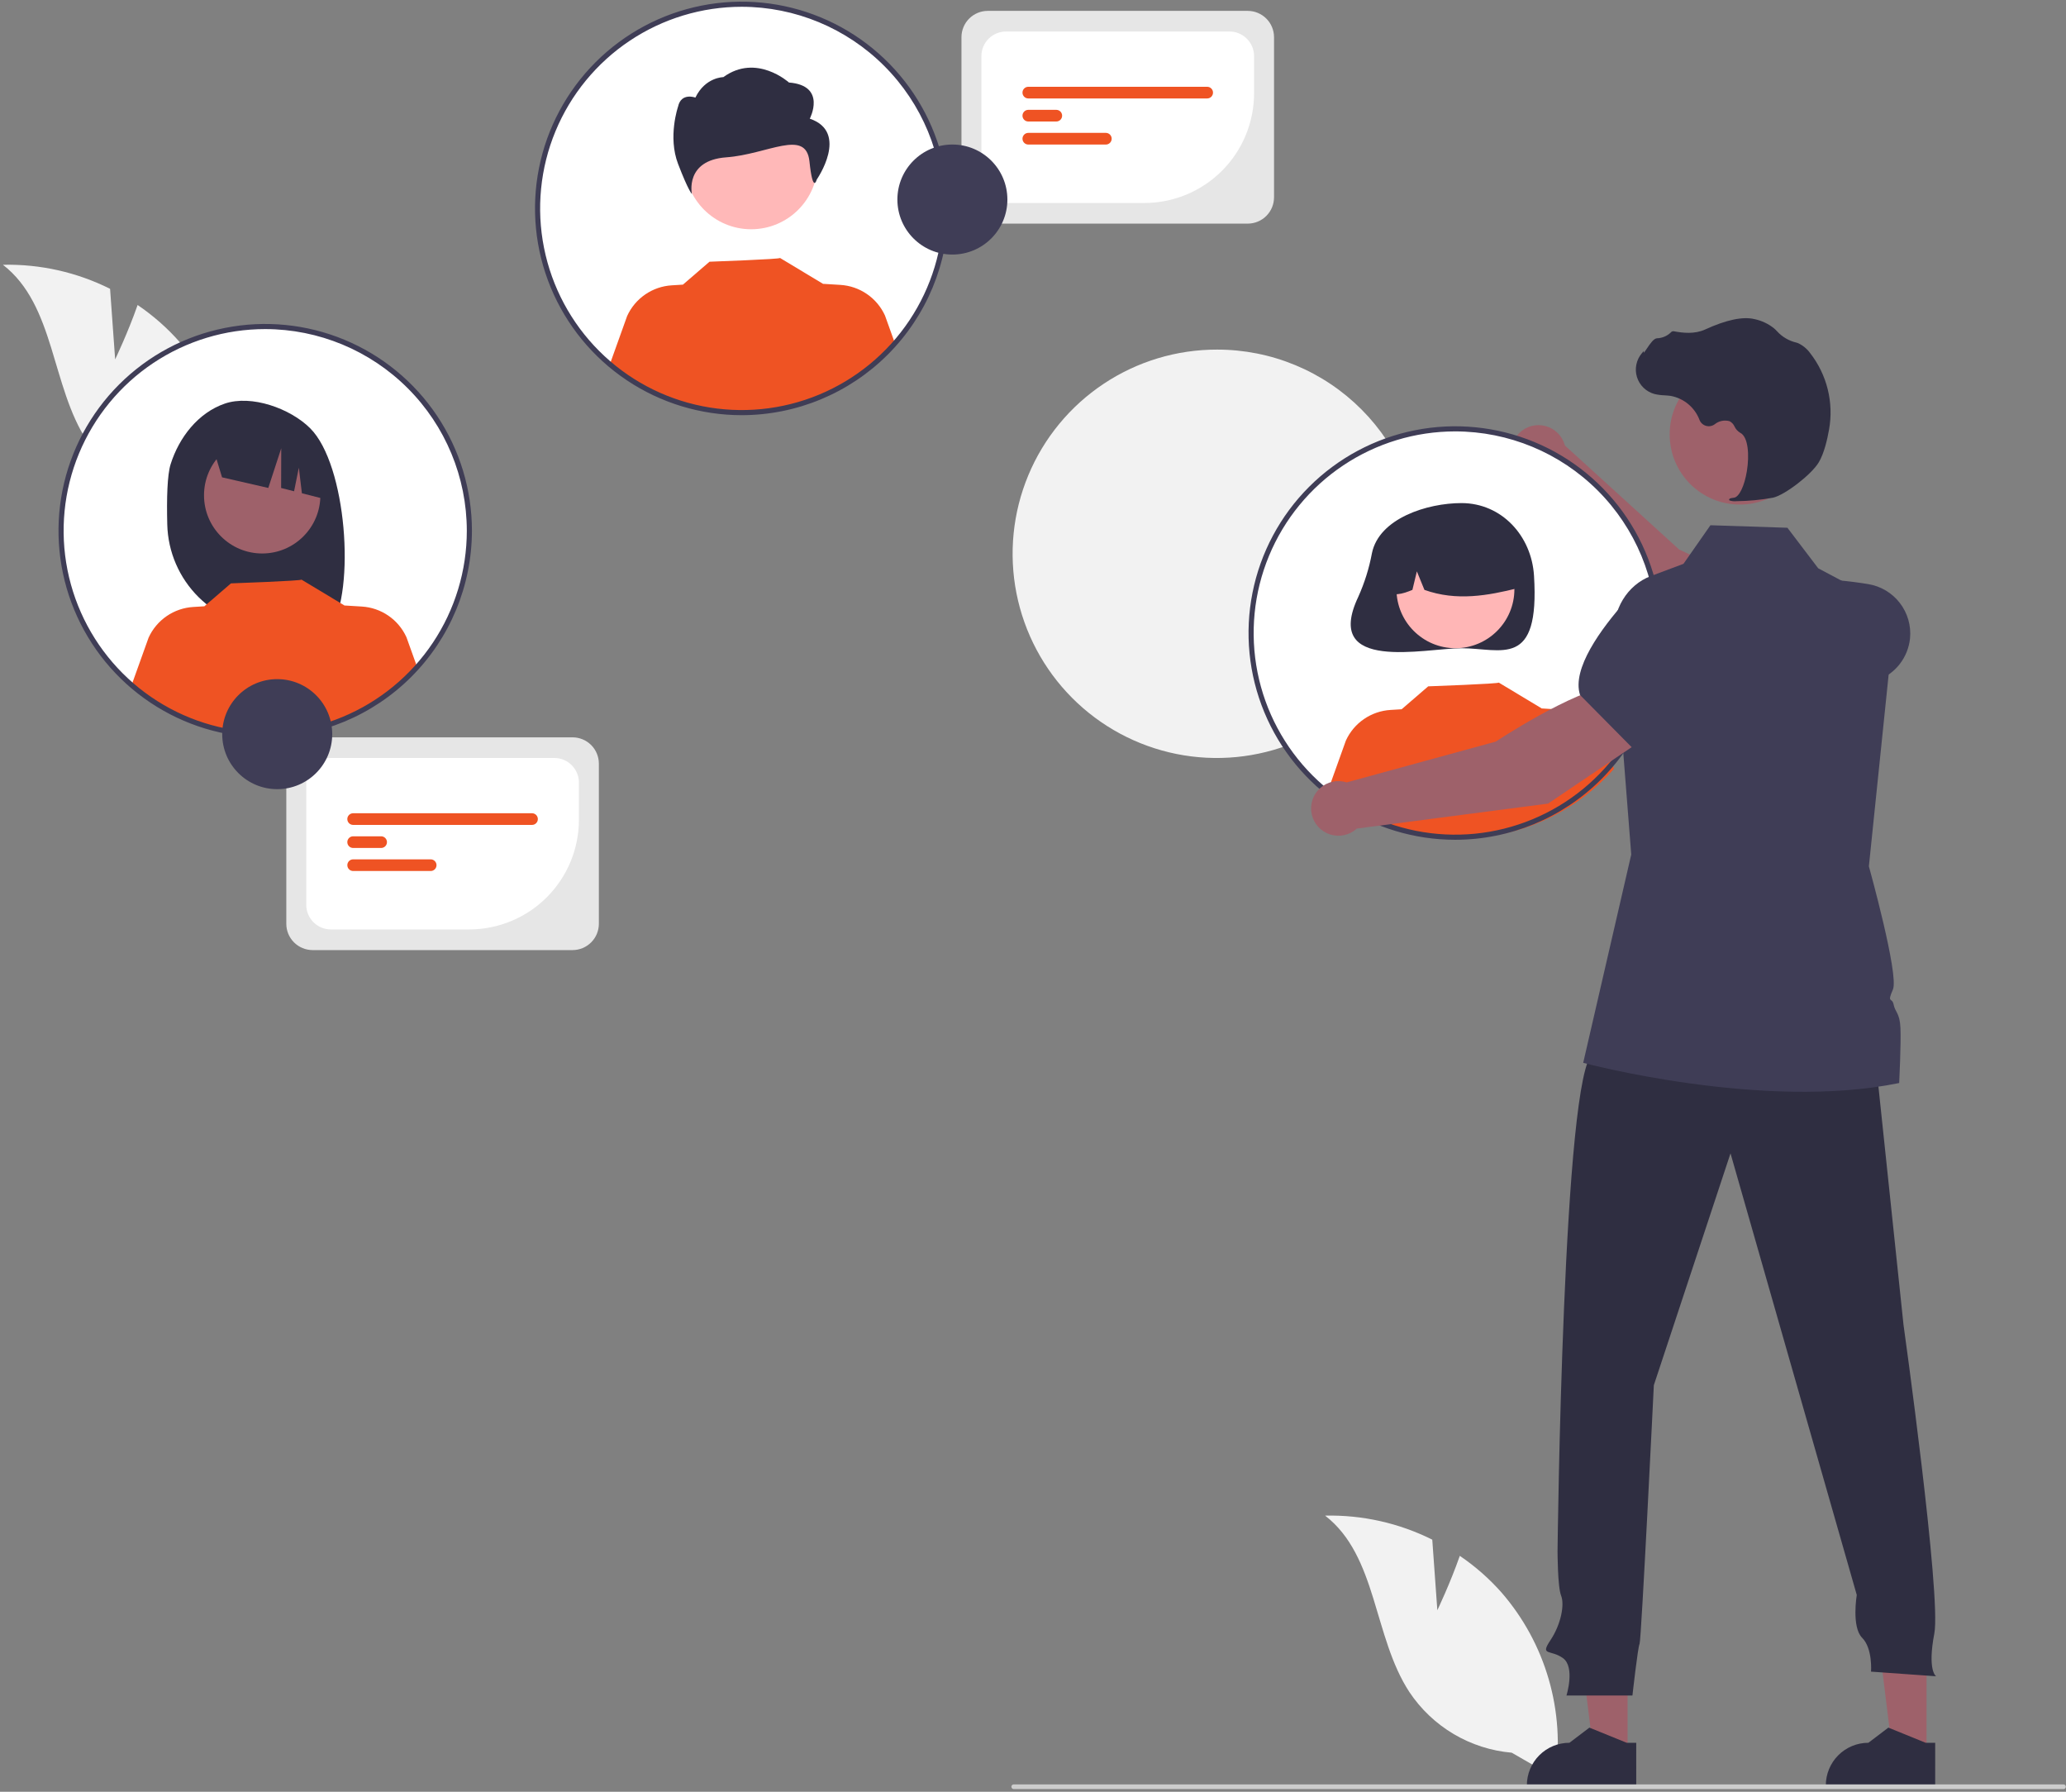 <svg width="474" height="411" viewBox="0 0 474 411" fill="none" xmlns="http://www.w3.org/2000/svg">
<rect x="0" y="0" width="474" height="411" fill="#808080" stroke="none"/>
<g clip-path="url(#clip0_13237_413)">
<path d="M326 127.113C325.983 136.377 323.22 145.428 318.06 153.122C312.9 160.815 305.574 166.805 297.009 170.335C288.444 173.865 279.025 174.776 269.942 172.953C260.859 171.129 252.521 166.654 245.982 160.092C239.443 153.529 234.997 145.176 233.206 136.087C231.415 126.998 232.359 117.581 235.92 109.029C239.48 100.477 245.496 93.172 253.208 88.039C260.92 82.906 269.98 80.175 279.244 80.192C285.4 80.186 291.495 81.398 297.181 83.756C302.867 86.114 308.031 89.573 312.376 93.933C316.72 98.294 320.161 103.47 322.499 109.164C324.837 114.858 326.027 120.958 326 127.113Z" fill="#F2F2F2"/>
<path d="M403.956 154.419L410.541 141.844C404.636 134.712 385.259 126.063 385.259 126.063L359.034 102.193C358.755 101.128 358.2 100.156 357.426 99.373C356.651 98.591 355.684 98.026 354.622 97.737C353.56 97.447 352.44 97.442 351.375 97.722C350.311 98.003 349.339 98.559 348.557 99.335C347.776 100.11 347.213 101.078 346.924 102.141C346.636 103.203 346.632 104.323 346.914 105.387C347.196 106.451 347.753 107.423 348.529 108.203C349.306 108.984 350.274 109.546 351.337 109.833L379.669 143.812L403.956 154.419Z" fill="#9E616A"/>
<path d="M400.766 153.552L410.065 156.513C416.827 158.666 424.114 158.504 430.774 156.052C432.789 155.302 434.553 154.003 435.869 152.303C437.184 150.602 437.997 148.568 438.217 146.43C438.496 143.529 437.662 140.631 435.886 138.321C434.109 136.011 431.521 134.462 428.646 133.987C419.925 132.554 408.689 131.848 404.68 136.618L404.639 136.666L400.766 153.552Z" fill="#3F3D56"/>
<path d="M333.878 192.049C359.746 192.049 380.717 171.078 380.717 145.21C380.717 119.342 359.746 98.371 333.878 98.371C308.01 98.371 287.039 119.342 287.039 145.21C287.039 171.078 308.01 192.049 333.878 192.049Z" fill="white"/>
<path d="M314.762 126.889C314.12 130.343 313.065 133.707 311.623 136.91C303.36 154.389 326.89 148.692 335.299 148.692C344.492 148.692 353.289 153.527 351.946 132.045C351.372 122.869 344.492 115.398 335.299 115.398C327.446 115.398 316.405 118.889 314.762 126.889Z" fill="#2F2E41"/>
<path d="M333.92 148.688C341.391 148.688 347.447 142.631 347.447 135.16C347.447 127.689 341.391 121.633 333.92 121.633C326.449 121.633 320.393 127.689 320.393 135.16C320.393 142.631 326.449 148.688 333.92 148.688Z" fill="#FFB6B6"/>
<path d="M324.733 121.37C327.103 119.925 329.818 119.143 332.594 119.107C335.37 119.07 338.105 119.78 340.513 121.162C342.92 122.544 344.913 124.548 346.281 126.963C347.649 129.379 348.344 132.118 348.291 134.893C341.398 136.624 334.157 137.948 326.806 135.307L325.07 131.059L324.047 135.311C321.808 136.226 319.564 137 317.319 135.302C317.228 132.534 317.864 129.79 319.165 127.346C320.466 124.901 322.386 122.84 324.733 121.37Z" fill="#2F2E41"/>
<path d="M370.296 176.352C362.182 185.586 350.761 191.257 338.501 192.144C326.241 193.03 314.124 189.059 304.766 181.088L308.783 169.878C309.691 167.887 311.124 166.181 312.928 164.942C314.732 163.703 316.839 162.979 319.023 162.847L321.579 162.69L327.673 157.434C327.673 157.434 344.094 156.847 343.85 156.566L353.797 162.549L353.789 162.508L357.699 162.747C359.883 162.879 361.991 163.603 363.795 164.842C365.599 166.081 367.031 167.788 367.939 169.779L370.296 176.352Z" fill="#EF5323"/>
<path d="M329.767 369.358L328.604 353.171C320.98 349.36 312.541 347.467 304.02 347.658C316.008 356.924 315.048 375.445 323.35 388.12C325.97 392.053 329.441 395.346 333.507 397.756C337.572 400.165 342.128 401.629 346.836 402.038L356.813 407.778C357.955 400.235 357.447 392.534 355.325 385.206C353.204 377.877 349.519 371.096 344.524 365.329C341.69 362.122 338.464 359.284 334.921 356.883C332.74 363.144 329.767 369.358 329.767 369.358Z" fill="#F2F2F2"/>
<path d="M26.418 82.436L25.254 66.249C17.63 62.438 9.191 60.545 0.67 60.736C12.658 70.002 11.698 88.523 20 101.198C22.62 105.131 26.091 108.425 30.157 110.834C34.223 113.243 38.778 114.707 43.487 115.116L53.464 120.856C54.605 113.313 54.097 105.612 51.976 98.284C49.854 90.956 46.169 84.174 41.175 78.407C38.341 75.2 35.114 72.362 31.571 69.961C29.39 76.222 26.418 82.436 26.418 82.436Z" fill="#F2F2F2"/>
<path d="M373.413 402.303L365.63 402.303L361.928 372.285H373.414L373.413 402.303Z" fill="#9E616A"/>
<path d="M375.398 409.848L350.305 409.847V409.53C350.305 406.939 351.334 404.455 353.166 402.623C354.997 400.792 357.482 399.763 360.072 399.763H360.073L364.656 396.285L373.208 399.763L375.399 399.763L375.398 409.848Z" fill="#2F2E41"/>
<path d="M442.002 402.303L434.22 402.303L430.518 372.285H442.004L442.002 402.303Z" fill="#9E616A"/>
<path d="M443.988 409.848L418.895 409.847V409.53C418.895 406.939 419.924 404.455 421.755 402.623C423.587 400.792 426.071 399.763 428.662 399.763H428.662L433.246 396.285L441.798 399.763L443.989 399.763L443.988 409.848Z" fill="#2F2E41"/>
<path d="M430.167 241.648L436.713 303.832C436.713 303.832 445.427 366.096 443.79 374.687C442.154 383.279 444.199 384.506 444.199 384.506L429.268 383.443C429.268 383.443 429.677 378.124 427.222 375.67C424.767 373.215 425.995 365.851 425.995 365.851L397.03 264.558L379.438 317.742C379.438 317.742 376.574 376.244 376.165 377.062C375.756 377.88 374.529 388.926 374.529 388.926H359.392C359.392 388.926 361.437 382.38 358.574 380.335C355.71 378.289 353.255 379.926 355.71 376.244C358.164 372.562 358.983 368.062 358.164 366.016C357.346 363.971 357.346 355.789 357.346 355.789C357.346 355.789 358.574 245.33 365.528 241.648C372.483 237.966 430.167 241.648 430.167 241.648Z" fill="#2F2E41"/>
<path d="M399.168 115.738C408.06 115.738 415.268 108.53 415.268 99.639C415.268 90.747 408.06 83.539 399.168 83.539C390.276 83.539 383.068 90.747 383.068 99.639C383.068 108.53 390.276 115.738 399.168 115.738Z" fill="#9E616A"/>
<path d="M435.73 248.424C404.551 254.863 363.232 243.793 363.232 243.793L374.255 196.014L370.336 146.013C369.857 139.898 373.34 134.166 378.758 132.135L386.239 129.333L392.423 120.48L410.086 121.06L417.147 130.354L422.719 133.31L434.8 139.717L434.853 139.744V139.771L431.062 176.543L428.775 198.715C428.775 198.715 435.719 223.652 434.294 226.959C432.869 230.261 434.108 228.666 434.454 230.431C434.799 232.196 435.858 232.308 436.017 235.785C436.182 239.257 435.73 248.424 435.73 248.424Z" fill="#3F3D56"/>
<path d="M473.42 410.384H232.577C232.434 410.383 232.297 410.326 232.196 410.225C232.096 410.124 232.039 409.987 232.039 409.844C232.039 409.701 232.096 409.564 232.196 409.463C232.297 409.362 232.434 409.305 232.577 409.305H473.42C473.563 409.305 473.701 409.362 473.802 409.463C473.903 409.564 473.96 409.701 473.96 409.844C473.96 409.987 473.903 410.124 473.802 410.226C473.701 410.327 473.563 410.384 473.42 410.384Z" fill="#CCCCCC"/>
<path d="M398.385 114.963C401.209 114.934 404.025 114.664 406.803 114.156C409.553 113.522 415.62 108.83 417.274 106.059C418.502 104 419.239 100.814 419.642 98.505C420.185 95.449 420.08 92.312 419.335 89.299C418.589 86.286 417.218 83.463 415.312 81.013C414.577 79.987 413.579 79.178 412.422 78.673C412.32 78.636 412.215 78.603 412.108 78.576C410.432 78.181 408.912 77.294 407.743 76.028C407.516 75.772 407.271 75.532 407.01 75.311C405.699 74.262 404.158 73.537 402.513 73.197C399.856 72.559 396.055 73.359 391.216 75.576C388.785 76.69 386.087 76.379 384.007 75.984C383.891 75.964 383.771 75.976 383.66 76.017C383.549 76.058 383.451 76.128 383.376 76.218C382.517 77.067 381.369 77.559 380.162 77.597C379.424 77.648 378.675 78.692 377.772 80.05C377.567 80.359 377.328 80.719 377.154 80.939L377.12 80.526L376.713 80.998C376.075 81.739 375.634 82.63 375.433 83.588C375.231 84.545 375.275 85.538 375.561 86.474C375.847 87.41 376.364 88.259 377.066 88.941C377.768 89.623 378.631 90.116 379.574 90.374C380.323 90.553 381.088 90.655 381.858 90.678C382.324 90.708 382.806 90.739 383.27 90.807C384.758 91.072 386.152 91.718 387.316 92.683C388.48 93.647 389.374 94.897 389.911 96.311C390.037 96.637 390.237 96.93 390.495 97.167C390.753 97.404 391.062 97.579 391.399 97.678C391.735 97.776 392.089 97.796 392.434 97.736C392.779 97.676 393.106 97.538 393.389 97.331C393.86 96.945 394.417 96.678 395.014 96.553C395.61 96.429 396.228 96.45 396.814 96.616C397.324 96.882 397.726 97.316 397.954 97.844C398.23 98.432 398.675 98.924 399.231 99.258C401.13 100.176 401.369 104.451 400.789 108.036C400.229 111.491 399.011 114.011 397.827 114.165C396.916 114.283 396.813 114.35 396.751 114.514L396.696 114.66L396.802 114.792C397.311 114.962 397.851 115.02 398.385 114.963Z" fill="#2F2E41"/>
<path d="M333.877 192.632C324.497 192.632 315.328 189.851 307.529 184.64C299.729 179.428 293.651 172.022 290.061 163.356C286.472 154.69 285.533 145.154 287.362 135.955C289.192 126.755 293.709 118.304 300.342 111.672C306.974 105.039 315.425 100.522 324.624 98.692C333.824 96.863 343.36 97.802 352.026 101.391C360.692 104.981 368.098 111.06 373.31 118.859C378.521 126.658 381.302 135.827 381.302 145.207C381.288 157.78 376.287 169.835 367.396 178.726C358.505 187.617 346.45 192.618 333.877 192.632ZM333.877 98.955C324.729 98.955 315.787 101.667 308.18 106.75C300.574 111.832 294.646 119.055 291.145 127.507C287.645 135.958 286.729 145.258 288.513 154.23C290.298 163.202 294.703 171.443 301.172 177.912C307.64 184.38 315.881 188.785 324.853 190.57C333.825 192.355 343.125 191.439 351.577 187.938C360.028 184.437 367.252 178.509 372.334 170.903C377.416 163.297 380.129 154.355 380.129 145.207C380.115 132.944 375.237 121.188 366.566 112.517C357.896 103.846 346.139 98.969 333.877 98.955Z" fill="#3F3D56"/>
<path d="M170.175 94.647C196.043 94.647 217.014 73.676 217.014 47.808C217.014 21.939 196.043 0.969 170.175 0.969C144.306 0.969 123.336 21.939 123.336 47.808C123.336 73.676 144.306 94.647 170.175 94.647Z" fill="white"/>
<path d="M172.342 52.586C180.777 52.586 187.615 45.748 187.615 37.312C187.615 28.877 180.777 22.039 172.342 22.039C163.906 22.039 157.068 28.877 157.068 37.312C157.068 45.748 163.906 52.586 172.342 52.586Z" fill="#FFB8B8"/>
<path d="M185.789 27.223C185.789 27.223 189.766 19.62 181.017 18.929C181.017 18.929 173.559 12.164 165.957 17.693C165.957 17.693 161.81 17.693 159.543 22.385C159.543 22.385 156.281 21.148 155.565 24.458C155.565 24.458 153.178 31.369 155.565 37.589C157.951 43.809 158.744 44.5 158.744 44.5C158.744 44.5 157.069 36.782 166.614 36.091C176.159 35.4 184.915 29.42 185.711 37.022C186.506 44.624 187.381 41.19 187.381 41.19C187.381 41.19 194.936 30.333 185.789 27.223Z" fill="#2F2E41"/>
<path d="M205.4 78.954C197.285 88.187 185.865 93.859 173.605 94.745C161.344 95.631 149.227 91.66 139.869 83.69L143.887 72.48C144.795 70.489 146.227 68.782 148.031 67.543C149.835 66.305 151.942 65.58 154.126 65.448L156.682 65.291L162.777 60.035C162.777 60.035 179.197 59.449 178.954 59.168L188.9 65.151L188.892 65.109L192.802 65.349C194.987 65.481 197.094 66.205 198.898 67.444C200.702 68.683 202.135 70.389 203.042 72.381L205.4 78.954Z" fill="#EF5323"/>
<path d="M170.174 95.234C160.794 95.234 151.624 92.452 143.825 87.241C136.026 82.03 129.948 74.623 126.358 65.957C122.769 57.291 121.829 47.756 123.659 38.556C125.489 29.357 130.006 20.906 136.639 14.274C143.271 7.641 151.722 3.124 160.921 1.294C170.121 -0.536 179.657 0.403 188.323 3.993C196.988 7.582 204.395 13.661 209.606 21.46C214.818 29.259 217.599 38.428 217.599 47.808C217.585 60.382 212.584 72.437 203.693 81.328C194.802 90.218 182.747 95.22 170.174 95.234ZM170.174 1.556C161.026 1.556 152.083 4.269 144.477 9.351C136.871 14.433 130.943 21.657 127.442 30.108C123.942 38.56 123.026 47.86 124.81 56.832C126.595 65.804 131 74.045 137.468 80.513C143.937 86.982 152.178 91.387 161.15 93.172C170.122 94.956 179.422 94.04 187.873 90.54C196.325 87.039 203.549 81.111 208.631 73.505C213.713 65.898 216.426 56.956 216.426 47.808C216.412 35.546 211.534 23.79 202.863 15.119C194.192 6.448 182.436 1.57 170.174 1.556Z" fill="#3F3D56"/>
<path d="M60.849 168.576C86.717 168.576 107.687 147.606 107.687 121.737C107.687 95.869 86.717 74.898 60.849 74.898C34.98 74.898 14.01 95.869 14.01 121.737C14.01 147.606 34.98 168.576 60.849 168.576Z" fill="white"/>
<path d="M39.14 106.5C41.077 100.328 45.481 94.667 51.572 92.58C57.663 90.493 66.582 93.672 71.162 98.236C79.538 106.584 81.582 135.263 75.827 144.326C74.683 144.265 70.733 144.221 69.574 144.177L67.935 138.715V144.123C66.09 144.066 64.229 144.027 62.355 144.005C56.069 143.927 50.059 141.416 45.587 136.998C41.116 132.581 38.531 126.601 38.376 120.317C38.226 114.306 38.377 108.933 39.14 106.5Z" fill="#2F2E41"/>
<path d="M60.155 126.959C67.528 126.959 73.504 120.983 73.504 113.61C73.504 106.238 67.528 100.262 60.155 100.262C52.783 100.262 46.807 106.238 46.807 113.61C46.807 120.983 52.783 126.959 60.155 126.959Z" fill="#9E616A"/>
<path d="M48.635 101.887L64.005 94.191C67.147 95.607 69.853 97.838 71.843 100.653C73.832 103.467 75.032 106.762 75.319 110.197L75.702 114.786L69.266 113.147L68.561 107.28L67.468 112.69L64.498 111.934L64.526 102.824L61.554 111.927L50.946 109.49L48.635 101.887Z" fill="#2F2E41"/>
<path d="M95.607 152.735C87.492 161.968 76.072 167.64 63.812 168.526C51.551 169.412 39.434 165.442 30.076 157.471L34.094 146.261C35.002 144.27 36.434 142.564 38.238 141.325C40.042 140.086 42.149 139.362 44.333 139.229L46.889 139.072L52.984 133.816C52.984 133.816 69.404 133.23 69.161 132.949L79.108 138.932L79.099 138.891L83.009 139.13C85.194 139.262 87.301 139.986 89.105 141.225C90.909 142.464 92.342 144.17 93.249 146.162L95.607 152.735Z" fill="#EF5323"/>
<path d="M60.849 169.164C51.469 169.164 42.3 166.382 34.501 161.171C26.702 155.96 20.623 148.553 17.034 139.887C13.444 131.221 12.505 121.685 14.335 112.486C16.165 103.286 20.682 94.836 27.314 88.203C33.947 81.571 42.398 77.054 51.597 75.224C60.797 73.394 70.332 74.333 78.998 77.923C87.664 81.512 95.071 87.591 100.282 95.39C105.493 103.189 108.275 112.358 108.275 121.738C108.261 134.312 103.259 146.366 94.368 155.257C85.478 164.148 73.423 169.149 60.849 169.164ZM60.849 75.486C51.702 75.486 42.759 78.199 35.153 83.281C27.547 88.363 21.619 95.587 18.118 104.038C14.617 112.49 13.701 121.789 15.486 130.761C17.271 139.733 21.676 147.975 28.144 154.443C34.613 160.912 42.854 165.317 51.826 167.101C60.798 168.886 70.098 167.97 78.549 164.469C87.001 160.969 94.224 155.04 99.306 147.434C104.389 139.828 107.101 130.886 107.101 121.738C107.087 109.476 102.21 97.719 93.539 89.048C84.868 80.377 73.112 75.5 60.849 75.486Z" fill="#3F3D56"/>
<path d="M377.137 169.508L370.046 157.211C360.86 158.378 343.177 170.107 343.177 170.107L308.973 179.465C307.924 179.131 306.805 179.078 305.73 179.313C304.654 179.548 303.66 180.063 302.846 180.804C302.032 181.546 301.428 182.489 301.095 183.538C300.762 184.587 300.711 185.706 300.947 186.781C301.183 187.857 301.699 188.851 302.441 189.663C303.184 190.476 304.128 191.079 305.177 191.411C306.227 191.743 307.346 191.793 308.421 191.555C309.496 191.318 310.489 190.801 311.301 190.057L355.17 184.335L377.137 169.508Z" fill="#9E616A"/>
<path d="M374.695 171.737L390.571 158.439L392.88 147.736C393.326 145.633 393.175 143.447 392.444 141.426C391.712 139.404 390.43 137.628 388.742 136.297C386.442 134.508 383.548 133.659 380.646 133.922C377.744 134.185 375.05 135.54 373.109 137.714C367.227 144.31 360.611 153.42 362.492 159.361L362.511 159.421L374.695 171.737Z" fill="#3F3D56"/>
<path d="M131.367 217.933H71.715C70.117 217.931 68.584 217.295 67.454 216.164C66.323 215.034 65.687 213.501 65.686 211.903V175.163C65.687 173.564 66.323 172.031 67.454 170.901C68.584 169.77 70.117 169.135 71.715 169.133H131.367C132.966 169.135 134.499 169.77 135.629 170.901C136.759 172.031 137.395 173.564 137.397 175.163V211.903C137.395 213.501 136.759 215.034 135.629 216.164C134.499 217.295 132.966 217.931 131.367 217.933Z" fill="#E6E6E6"/>
<path d="M107.667 213.198H75.909C74.412 213.197 72.977 212.601 71.918 211.543C70.859 210.484 70.263 209.048 70.262 207.551V179.51C70.263 178.013 70.859 176.578 71.918 175.519C72.977 174.46 74.412 173.865 75.909 173.863H127.175C128.672 173.865 130.108 174.46 131.166 175.519C132.225 176.578 132.82 178.013 132.822 179.51V188.044C132.815 194.713 130.162 201.107 125.446 205.822C120.73 210.538 114.336 213.191 107.667 213.198Z" fill="white"/>
<path d="M122.059 189.22H81.022C80.667 189.22 80.327 189.079 80.076 188.828C79.825 188.577 79.684 188.236 79.684 187.881C79.684 187.526 79.825 187.186 80.076 186.935C80.327 186.684 80.667 186.543 81.022 186.543H122.059C122.414 186.543 122.755 186.684 123.006 186.935C123.257 187.186 123.398 187.526 123.398 187.881C123.398 188.236 123.257 188.577 123.006 188.828C122.755 189.079 122.414 189.22 122.059 189.22Z" fill="#EF5323"/>
<path d="M87.441 194.509H81.022C80.667 194.509 80.327 194.368 80.076 194.117C79.825 193.866 79.684 193.525 79.684 193.17C79.684 192.815 79.825 192.475 80.076 192.224C80.327 191.973 80.667 191.832 81.022 191.832H87.441C87.796 191.832 88.137 191.973 88.388 192.224C88.639 192.475 88.78 192.815 88.78 193.17C88.78 193.525 88.639 193.866 88.388 194.117C88.137 194.368 87.796 194.509 87.441 194.509Z" fill="#EF5323"/>
<path d="M98.812 199.794H81.023C80.669 199.793 80.329 199.652 80.079 199.401C79.828 199.15 79.688 198.81 79.688 198.456C79.688 198.101 79.828 197.761 80.079 197.51C80.329 197.259 80.669 197.118 81.023 197.117H98.812C99.166 197.118 99.506 197.259 99.757 197.51C100.007 197.761 100.148 198.101 100.148 198.456C100.148 198.81 100.007 199.15 99.757 199.401C99.506 199.652 99.166 199.793 98.812 199.794Z" fill="#EF5323"/>
<path d="M63.603 181.019C70.572 181.019 76.222 175.369 76.222 168.4C76.222 161.431 70.572 155.781 63.603 155.781C56.634 155.781 50.984 161.431 50.984 168.4C50.984 175.369 56.634 181.019 63.603 181.019Z" fill="#3F3D56"/>
<path d="M286.27 51.296H226.618C225.019 51.294 223.486 50.658 222.356 49.528C221.226 48.397 220.59 46.865 220.588 45.266V8.526C220.59 6.927 221.226 5.395 222.356 4.264C223.486 3.134 225.019 2.498 226.618 2.496H286.27C287.868 2.498 289.401 3.134 290.531 4.264C291.662 5.395 292.298 6.927 292.299 8.526V45.266C292.298 46.865 291.662 48.397 290.531 49.528C289.401 50.658 287.868 51.294 286.27 51.296Z" fill="#E6E6E6"/>
<path d="M262.568 46.562H230.81C229.312 46.56 227.877 45.965 226.818 44.906C225.759 43.847 225.164 42.412 225.162 40.914V12.874C225.164 11.377 225.759 9.941 226.818 8.882C227.877 7.824 229.312 7.228 230.81 7.227H282.075C283.573 7.228 285.008 7.824 286.067 8.882C287.125 9.941 287.721 11.377 287.722 12.874V21.407C287.715 28.076 285.062 34.47 280.346 39.186C275.631 43.901 269.237 46.554 262.568 46.562Z" fill="white"/>
<path d="M276.962 22.583H235.924C235.569 22.583 235.229 22.442 234.978 22.191C234.727 21.94 234.586 21.6 234.586 21.245C234.586 20.89 234.727 20.549 234.978 20.298C235.229 20.047 235.569 19.906 235.924 19.906H276.962C277.317 19.906 277.657 20.047 277.908 20.298C278.159 20.549 278.3 20.89 278.3 21.245C278.3 21.6 278.159 21.94 277.908 22.191C277.657 22.442 277.317 22.583 276.962 22.583Z" fill="#EF5323"/>
<path d="M242.344 27.872H235.924C235.569 27.872 235.229 27.731 234.978 27.48C234.727 27.229 234.586 26.889 234.586 26.534C234.586 26.179 234.727 25.838 234.978 25.587C235.229 25.336 235.569 25.195 235.924 25.195H242.344C242.699 25.195 243.039 25.336 243.29 25.587C243.541 25.838 243.682 26.179 243.682 26.534C243.682 26.889 243.541 27.229 243.29 27.48C243.039 27.731 242.699 27.872 242.344 27.872Z" fill="#EF5323"/>
<path d="M253.712 33.157H235.924C235.569 33.157 235.229 33.015 234.979 32.764C234.728 32.513 234.588 32.173 234.588 31.819C234.588 31.464 234.728 31.124 234.979 30.873C235.229 30.622 235.569 30.481 235.924 30.48H253.712C254.067 30.48 254.408 30.622 254.659 30.872C254.91 31.123 255.051 31.464 255.051 31.819C255.051 32.174 254.91 32.514 254.659 32.765C254.408 33.016 254.067 33.157 253.712 33.157Z" fill="#EF5323"/>
<path d="M218.505 58.39C225.475 58.39 231.124 52.74 231.124 45.771C231.124 38.802 225.475 33.152 218.505 33.152C211.536 33.152 205.887 38.802 205.887 45.771C205.887 52.74 211.536 58.39 218.505 58.39Z" fill="#3F3D56"/>
</g>
<defs>
<clipPath id="clip0_13237_413">
<rect width="473.29" height="410" fill="white" transform="translate(0.67 0.383)"/>
</clipPath>
</defs>
</svg>
